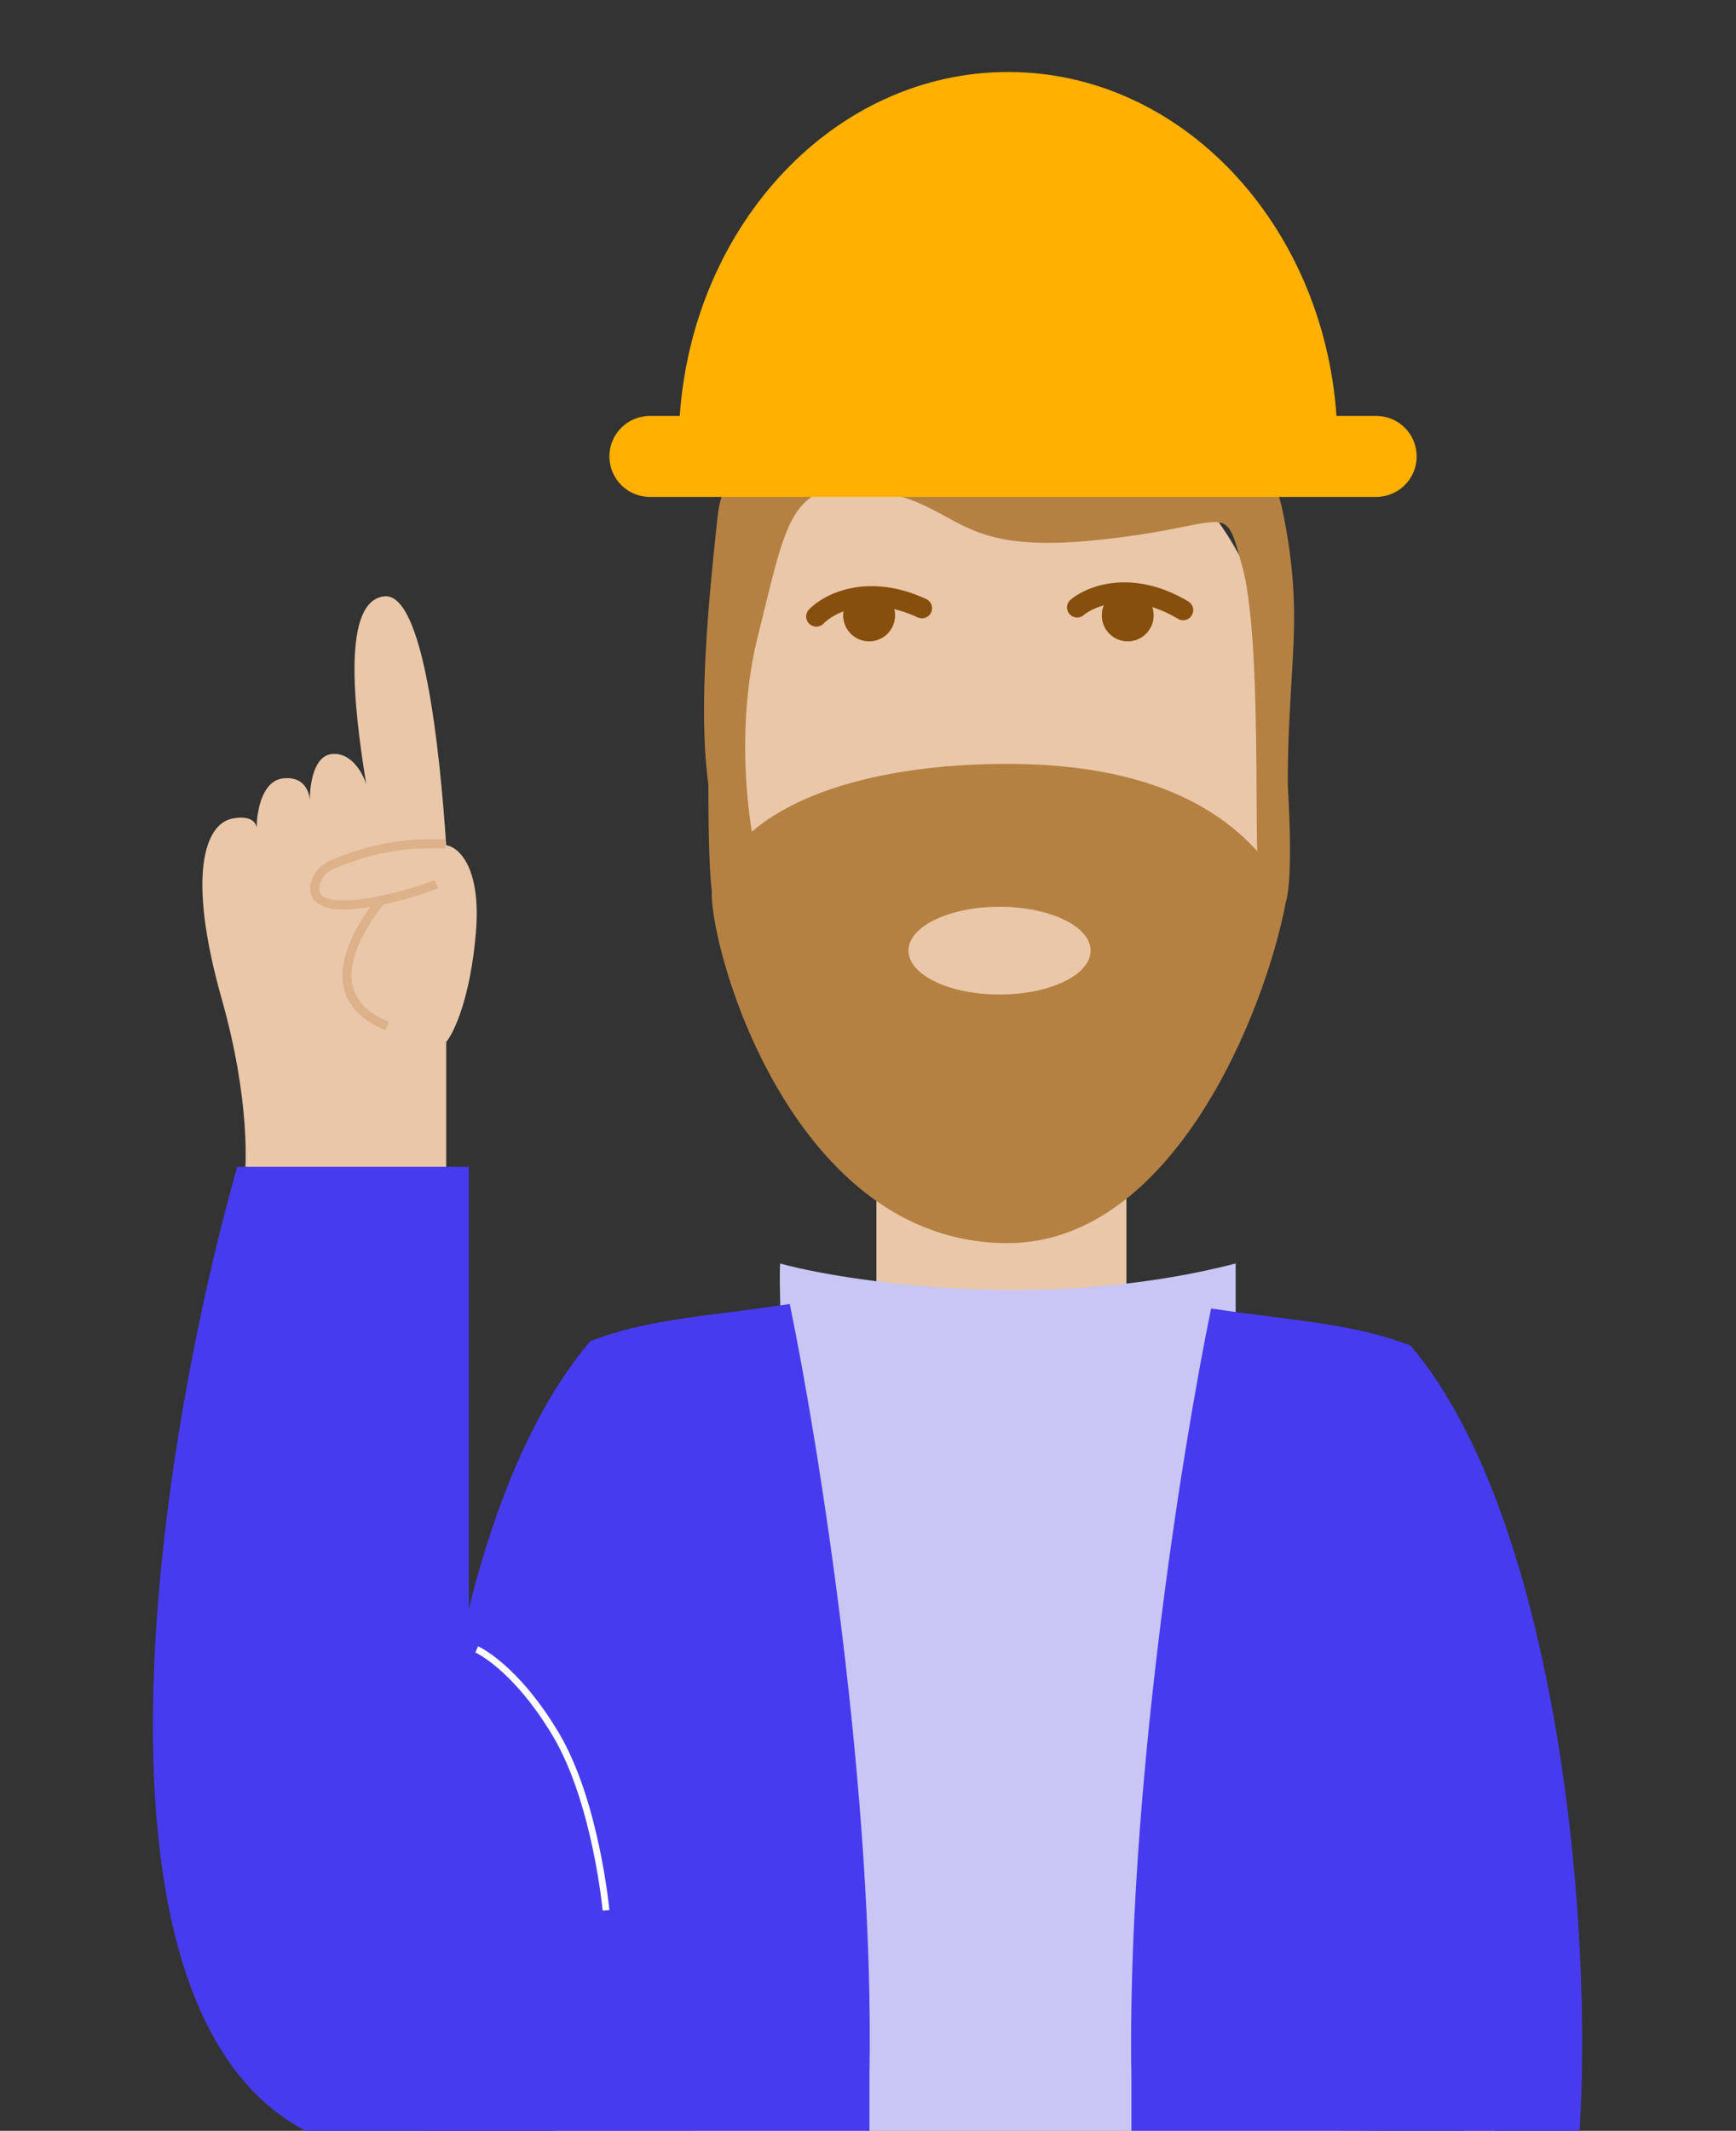 <?xml version="1.0" encoding="UTF-8"?> <svg xmlns="http://www.w3.org/2000/svg" width="772" height="947" viewBox="0 0 772 947" fill="none"><rect x="0" y="0" width="772" height="947" fill="#333333" stroke="none"/><g clip-path="url(#clip0_903_1801)"><path d="M108.049 529.624C110.08 519.38 111.028 487.884 98.571 443.848C83 388.803 91.124 366.177 103.31 363.813C111.149 362.292 113.677 365.182 114.132 367.778C114.266 359.952 116.715 346.916 125.99 345.916C134.683 344.978 137.379 351.09 137.794 355.518C137.791 348.038 139.698 335.852 147.654 335.108C156.319 334.297 161.42 343.775 162.886 348.616C157.132 313.495 152.13 267.292 170.769 265.047C188.262 262.94 195.495 332.181 198.429 375.632C203.845 376.419 214.068 385.29 211.631 414.467C209.194 443.644 201.814 459.044 198.429 463.096V533L108.049 529.624Z" fill="#EAC7A8"></path><path d="M198 375.127C174.13 374.096 159.86 379.588 150.885 382.937C144.154 385.448 141.193 388.444 140.228 392.973C137.985 403.502 152.592 403.675 169.395 400.157M194.07 392.974C187.855 395.446 178.437 398.264 169.395 400.157M169.395 400.157C160.42 411.335 139.106 442.614 172.199 456" stroke="#DDB18A" stroke-width="4"></path><path d="M145.538 951.366C263.231 996.2 282.39 895.324 277.258 839.282L208.49 733.702V518.539H105.508C69.813 644.134 27.845 906.533 145.538 951.366Z" fill="#473BF0"></path><path d="M500.919 593.512V500.534V480.539H389.74V593.512C384.738 592.845 367.436 592.812 338.243 598.011C208.102 612.407 263.689 841.619 245.5 954.425L651 946.039C658.389 964.701 688.234 947.602 670.5 792.039C652.766 636.477 566.626 607.342 500.919 593.512Z" fill="#EAC7A8"></path><rect x="324" y="177" width="241" height="345" rx="120.5" fill="#EAC7A8"></rect><path fill-rule="evenodd" clip-rule="evenodd" d="M334.345 369.629C330.974 348.849 328.893 315.061 337.115 282.343C338.207 277.997 339.214 273.881 340.166 269.992C350.534 227.634 354.334 212.107 389.558 218.073C403.993 220.518 412.377 225.104 420.519 229.558C434.071 236.971 446.955 244.018 485.955 240.22C526.023 236.318 538.525 229.376 544.585 233.053C547.967 235.105 549.342 240.466 552.384 251.511C558.403 273.367 558.649 321.846 558.817 354.717C558.865 364.191 558.906 372.369 559.078 378.239C539.085 356.236 505.475 339.5 447.999 339.499C400.076 339.498 357.795 349.478 334.345 369.629ZM316.605 396.594C315.574 388.421 315.015 373.549 315.015 348.5C310.167 314.259 315.592 262.908 318.633 234.122C318.809 232.458 318.976 230.869 319.134 229.364C323.629 186.372 389.558 159.014 412.534 152.934C435.509 146.855 552.384 135.564 570.864 229.364C576.911 260.055 575.792 278.542 574.316 302.946C573.546 315.667 572.679 329.996 572.679 348.5C574.456 379.551 573.647 394.89 571.753 401.206C562.428 450.157 521.421 552.496 447.999 552.496C353.499 552.496 316.499 425.494 316.499 396.995C316.534 396.861 316.569 396.728 316.605 396.594ZM484.999 422.499C484.999 433.268 466.867 441.999 444.499 441.999C422.132 441.999 403.999 433.268 403.999 422.499C403.999 411.729 422.132 402.999 444.499 402.999C466.867 402.999 484.999 411.729 484.999 422.499Z" fill="#B58143"></path><path fill-rule="evenodd" clip-rule="evenodd" d="M302.278 184.852C308.282 99.301 371.37 32 448.311 32C525.251 32 588.339 99.301 594.343 184.852H612C621.941 184.852 630 192.91 630 202.852C630 212.793 621.941 220.852 612 220.852H289C279.059 220.852 271 212.793 271 202.852C271 192.91 279.059 184.852 289 184.852H302.278Z" fill="#FFB000"></path><path d="M549.498 561.539C456.498 585.539 361.998 566.039 346.998 561.539C346.832 561.539 346.598 565.539 346.998 581.539C326.598 582.339 298.666 602.039 287 603.539C287 603.539 104.998 964.039 437.998 984.039C770.998 1004.04 638.3 620.639 621.5 611.039C604.7 601.439 565.998 588.539 549.498 587.039V561.539Z" fill="#C9C6F3"></path><path d="M503.147 924.539C500.857 798.539 525.815 643.372 538.58 581.539C576.764 587.267 601.297 588.039 627.297 598.039C694.797 677.539 710.697 870.672 701 964.539H503.147V924.539Z" fill="#473BF0"></path><path d="M386.649 922.539C388.94 796.539 363.982 641.372 351.217 579.539C313.033 585.267 288.5 586.039 262.5 596.039C195 675.539 181.803 854.672 191.5 948.539L386.649 962.539V922.539Z" fill="#473BF0"></path><path d="M212 733.039C212 733.039 229 740.539 247 770.539C265 800.539 269.5 849.039 269.5 849.039" stroke="white" stroke-width="3"></path><circle cx="386.5" cy="273.5" r="11.5" fill="#874F0D"></circle><circle cx="386.5" cy="273.5" r="11" stroke="#874F0D" stroke-opacity="0.847"></circle><circle cx="501.5" cy="273.5" r="11.5" fill="#874F0D"></circle><circle cx="501.5" cy="273.5" r="11" stroke="#874F0D" stroke-opacity="0.847"></circle><path d="M363 274C368.65 268.125 385.961 259.161 410 270.311" stroke="#874F0D" stroke-width="9" stroke-linecap="round"></path><path d="M479 269.951C485.229 264.694 503.376 257.574 526.129 271.157" stroke="#874F0D" stroke-width="9" stroke-linecap="round"></path></g><defs><clipPath id="clip0_903_1801"><rect width="772" height="947" fill="white"></rect></clipPath></defs></svg> 
